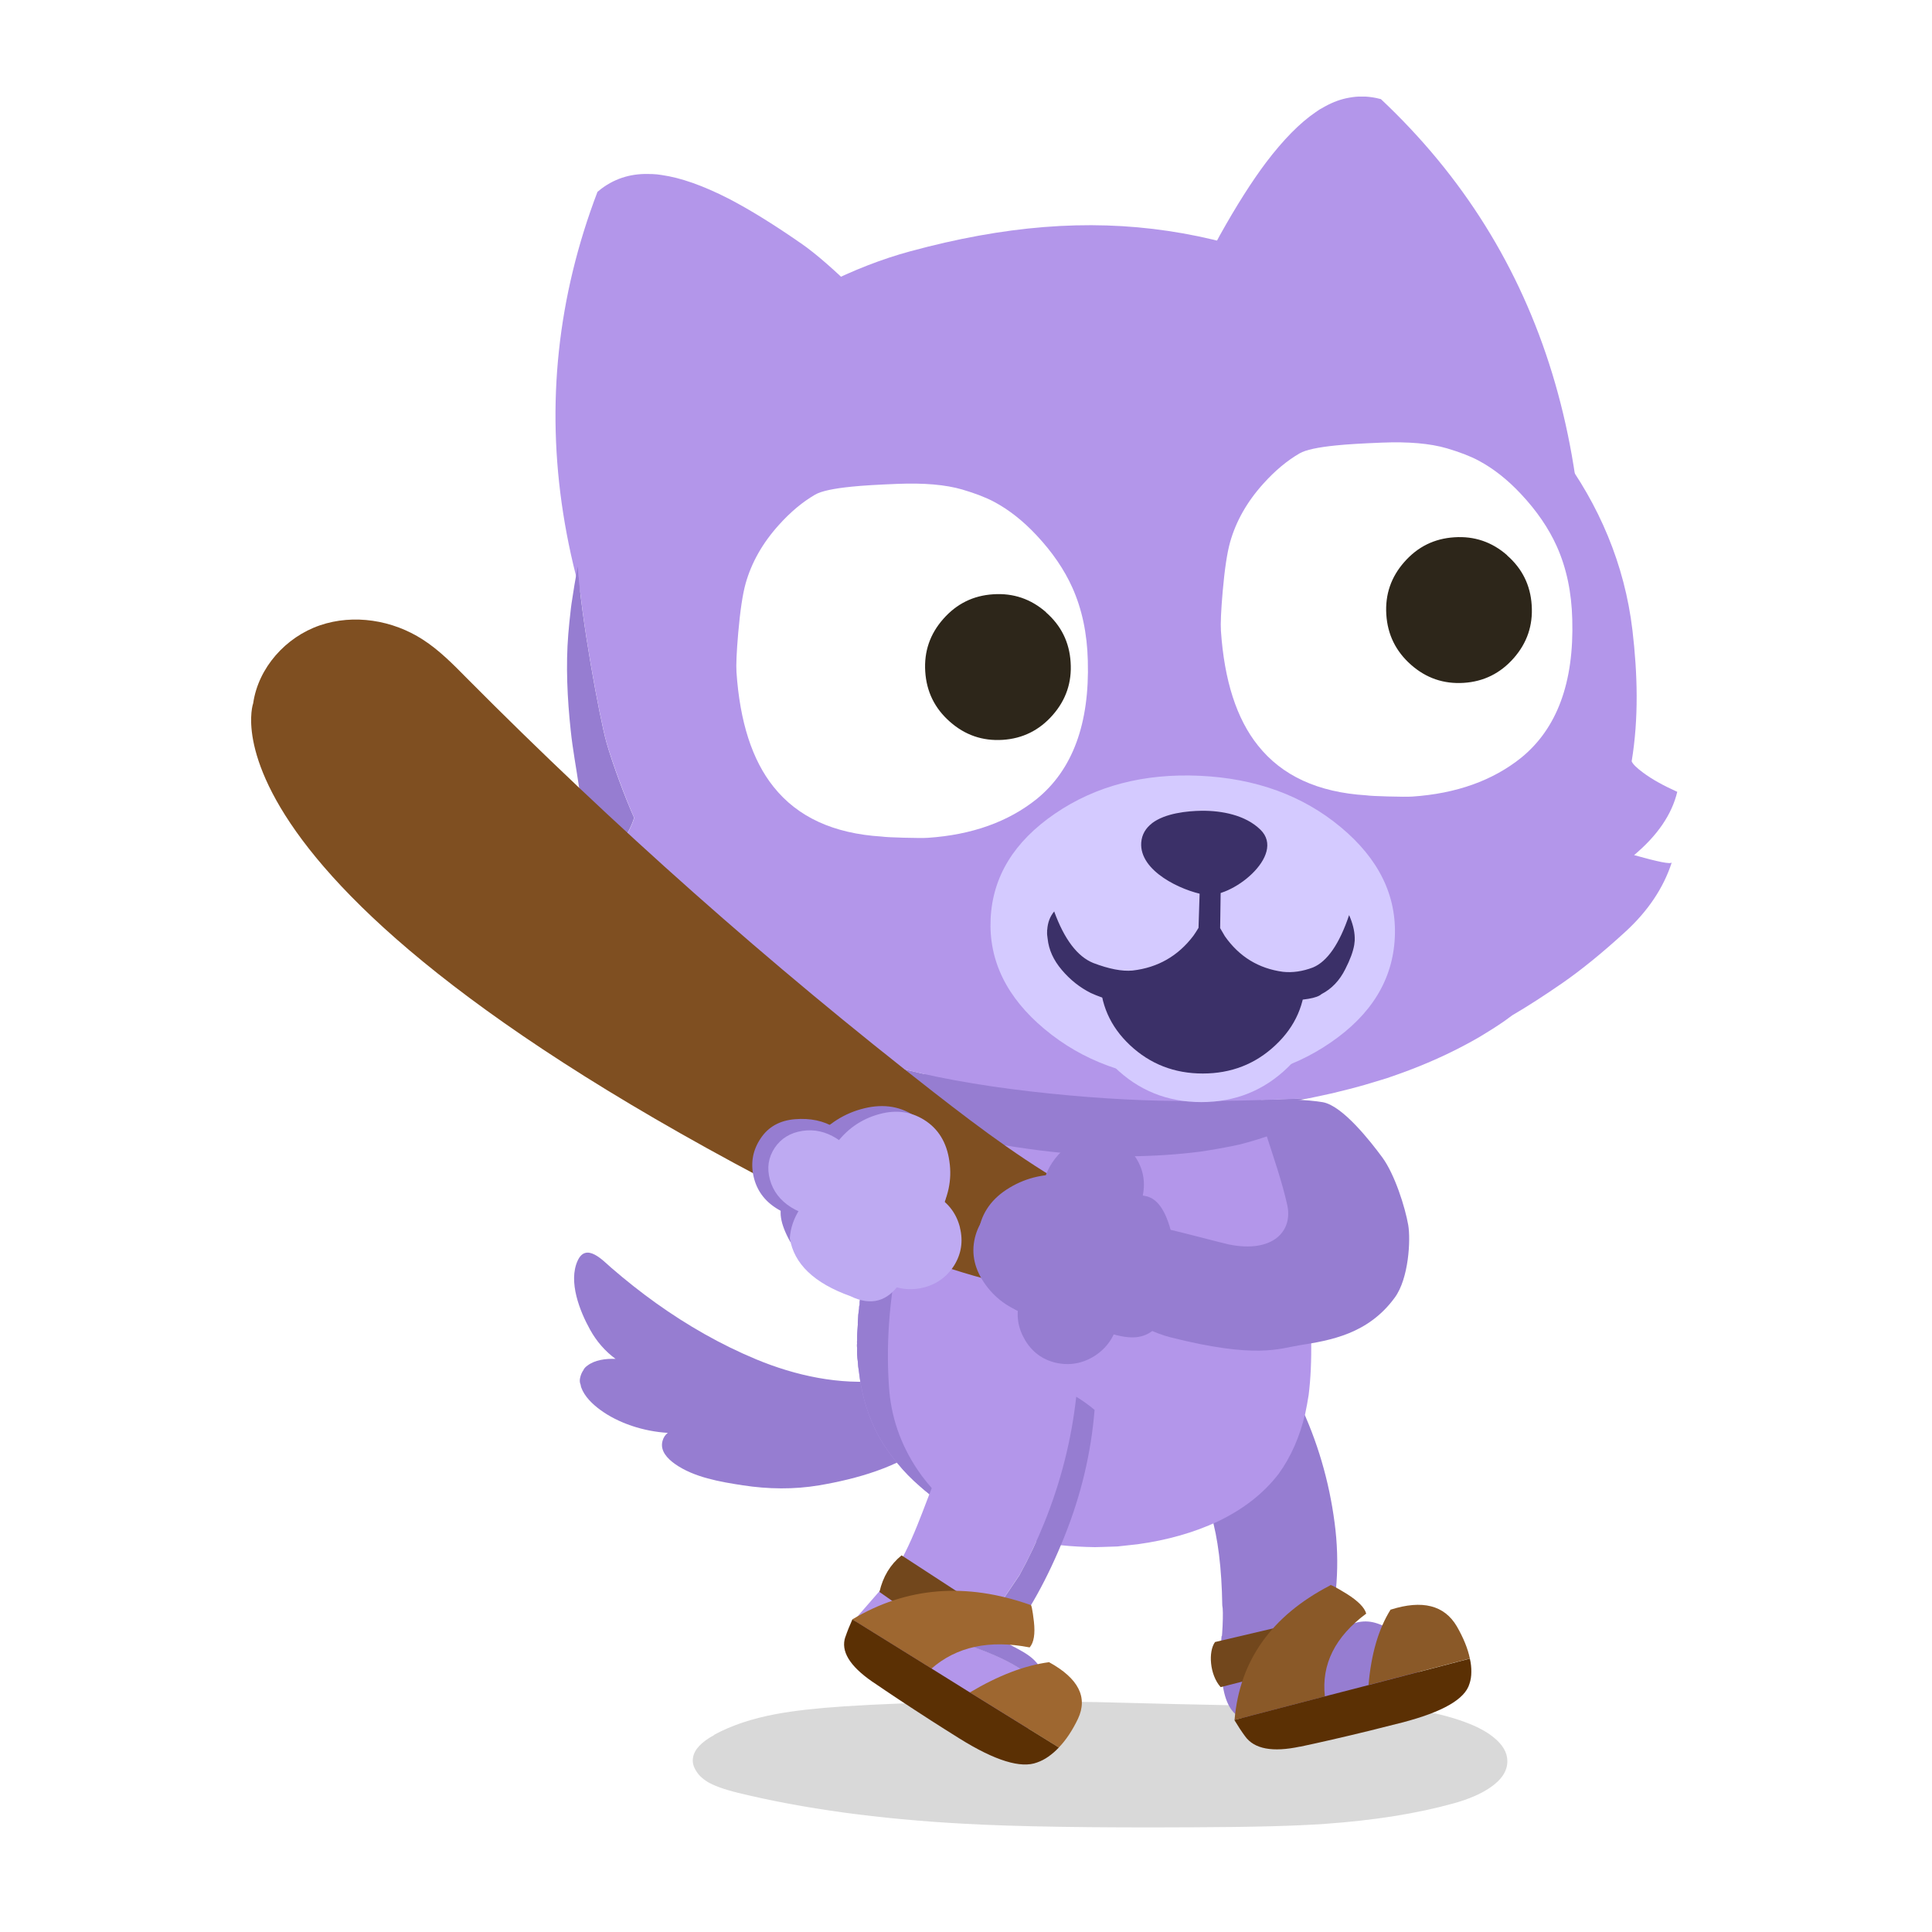 <svg fill="none" height="200" viewBox="0 0 200 200" width="200" xmlns="http://www.w3.org/2000/svg" xmlns:xlink="http://www.w3.org/1999/xlink"><clipPath id="a"><path d="m26 10h147.61v179.18h-147.61z"/></clipPath><path d="m0 0h200v200h-200z" fill="#fff"/><g clip-path="url(#a)"><path d="m60.41 141.79c.05-.09.11-.17.18-.24s.15-.14.23-.19c.74-.57 1.86-.73 2.9-.69-1.08-.79-1.98-1.83-2.64-3.03-1.06-1.91-2.28-4.97-1.28-7.14.88-1.92 2.62 0 3.48.74 1.49 1.29 3.04 2.52 4.65 3.67 3.22 2.3 6.68 4.28 10.33 5.8 4.09 1.7 8.65 2.69 13.09 2.21 2.07-.23 7.49-2.22 8.8.41 1.1 2.2-2.7 5.04-4.14 6.17-3.04 2.39-7.32 3.6-11.21 4.26-2.61.44-5.29.4-7.9 0-2.34-.36-5.07-.82-7.04-2.22-.76-.54-1.55-1.35-1.28-2.36.1-.39.3-.66.55-.85-2.51-.15-5.13-1-7.03-2.41-.76-.56-1.6-1.36-1.93-2.29-.03-.08-.05-.17-.06-.27-.09-.2-.12-.44-.06-.71.07-.33.19-.61.37-.85z" fill="#967dd1"/><path d="m73.95 179.6c-1.35.73-2.09 1.52-2.21 2.36-.08.45.03.91.32 1.36.25.42.63.79 1.12 1.1.68.42 1.75.81 3.21 1.17 6.76 1.65 14.55 2.72 23.36 3.2 5.37.3 13.33.43 23.86.37 6-.02 10.55-.14 13.63-.36 5.03-.36 9.44-1.06 13.25-2.12 1.56-.43 2.82-.98 3.77-1.63 1.2-.82 1.8-1.74 1.78-2.77-.01-.87-.49-1.68-1.42-2.43-.76-.62-1.76-1.14-2.99-1.59-1.78-.65-3.64-1.08-5.59-1.31-.92-.11-1.98-.18-3.17-.21-.59-.02-1.65-.04-3.19-.05-5.8-.02-14.52-.18-26.16-.49-10.39-.16-19.09-.02-26.12.44-2.89.19-5.23.46-7.02.79-2.54.47-4.68 1.19-6.44 2.15z" fill="#000" fill-opacity=".15"/><path d="m126.73 138.9c-.93.13-1.83.46-2.71 1-.82.48-1.52 1.07-2.1 1.79-.61.74-1.05 1.54-1.32 2.41-.28.89-.36 1.79-.23 2.72 0 .07 0 .12.02.16 0 .06 0 .1.03.14 2.45 3.62 4.1 6.84 4.95 9.68.71 2.4 1.1 5.53 1.16 9.39.07.29.08 1.01.03 2.18-.06 1.11-.12 1.67-.18 1.66 3.09.12 5.86.17 8.31.13 2.05-.03 2.92-.11 2.6-.23 1.13-4.03 1.42-8.12.87-12.28-.57-4.36-1.79-8.49-3.64-12.38-1.05-2.25-2.5-4.2-4.34-5.84-1.03-.5-2.17-.68-3.44-.53z" fill="#967dd1"/><path d="m126.47 173.47c.16 2.17.73 3.57 1.73 4.21.28.17.85.4 1.72.68.86.28 1.63.49 2.31.62.54.1 1.82.26 3.84.48 1.34.14 2.78.35 4.13-.04 1.56-.45 2.94-1.41 4.35-2.19 2.13-1.16 3.06-2.97 1.93-5.24-.56-1.14-1.57-3.12-2.88-3.54-.67-.21-1.69-.9-3.3-.45-1.61.46-3.26 1.5-4.7 1.53-2.69.03-5.74-.02-9.15-.15-.06 1.85-.05 3.22.03 4.09z" fill="#967dd1"/><path d="m118.27 105.73c-1.12-.06-2.17-.08-3.14-.06-.17-.01-.32-.02-.47-.01-.54 0-1.06 0-1.56.01-.22 0-.45 0-.67.02-.38 0-.75.02-1.11.04-.4.01-.79.04-1.14.07-.2 0-.38.01-.56.03-.32.03-.64.06-.94.1-3.48.37-6.42 1.16-8.83 2.38-1.42.68-2.66 1.51-3.72 2.49-.68.53-1.27 1.13-1.75 1.79-.79.95-1.42 2.12-1.9 3.51-.17.34-.3.72-.39 1.13-.38 1.12-.76 2.86-1.13 5.23l-1.22 7.39c-.31 1.66-.54 3.17-.68 4.54-.06.21-.08.42-.07.65-.05.14-.07.28-.06.42-.07.44-.11.86-.12 1.27-.01.13-.02.26-.01.4-.05.58-.08 1.13-.07 1.66-.02.06-.02.14-.01.23v.06c0 .05-.01.1-.01.15 0 .11 0 .23.02.35-.02.45 0 .9.07 1.37.01.32.05.65.11 1 .24 2.12.77 4.06 1.6 5.83.61 1.3 1.42 2.54 2.43 3.74.66.81 1.42 1.59 2.29 2.34.59.53 1.25 1.05 1.98 1.55.71.49 1.46.97 2.26 1.41.8.45 1.66.86 2.59 1.23 2.4.97 4.98 1.61 7.76 1.91 1.13.12 2.3.18 3.52.2.25 0 .52-.01.8-.02.49-.02 1-.04 1.53-.05.66-.08 1.36-.15 2.1-.23 3.06-.42 5.83-1.21 8.3-2.36 2.65-1.27 4.76-2.92 6.31-4.95 1.26-1.74 2.17-3.82 2.74-6.23.13-.62.25-1.26.35-1.91.21-1.66.3-3.59.26-5.78-.03-.98-.08-2.01-.15-3.08-.09-.59-.15-1.16-.18-1.71-.11-1.01-.23-1.98-.35-2.91-.11-.8-.22-1.57-.31-2.3-.09-.44-.16-.84-.21-1.23-.2-.97-.41-1.91-.61-2.82-.27-1.16-.55-2.29-.83-3.4-.11-.28-.19-.54-.24-.79-.21-.62-.4-1.23-.56-1.82-.15-.42-.28-.82-.4-1.2-.54-1.46-1.11-2.89-1.68-4.28-.15-.3-.27-.58-.36-.83-.43-.93-.81-1.67-1.13-2.21-.51-.79-1.05-1.43-1.62-1.93-1.1-.91-2.48-1.54-4.14-1.91-.99-.23-2.22-.37-3.69-.44-.32-.02-.64-.04-.98-.04z" fill="#b396ea"/><path d="m118.27 105.73c-1.12-.06-2.17-.08-3.14-.06-.17-.01-.32-.02-.47-.01-.54 0-1.06 0-1.56.01-.22 0-.45 0-.67.02-.38 0-.75.02-1.11.04-.4.01-.79.04-1.14.07-.2 0-.38.01-.56.03-.32.03-.64.06-.94.1-3.48.37-6.42 1.16-8.83 2.38-1.42.68-2.66 1.51-3.72 2.49-.68.53-1.27 1.13-1.75 1.79-.79.95-1.42 2.12-1.9 3.51-.17.34-.3.72-.39 1.13-.38 1.12-.76 2.86-1.13 5.23l-1.22 7.39c-.31 1.66-.54 3.17-.68 4.54-.06.21-.08.42-.07.65-.05.14-.07.28-.06.42-.07.44-.11.86-.12 1.27-.01.13-.02.26-.01.4-.05.58-.08 1.13-.07 1.66-.02.06-.02.14-.01.23v.06c0 .05-.01.1-.01.15 0 .11 0 .23.02.35-.02.45 0 .9.07 1.37.01.32.05.65.11 1 .24 2.12.77 4.06 1.6 5.83.61 1.3 1.42 2.54 2.43 3.74.66.81 1.42 1.59 2.29 2.34.59.53 1.25 1.05 1.98 1.55.71.49 1.46.97 2.26 1.41-1.82-1.38-3.32-2.94-4.48-4.66-1.79-2.66-2.78-5.56-2.97-8.7-.33-4.87.12-9.93 1.35-15.18.82-3.76 2.04-7.45 3.66-11.09 7.46 1.69 14.12 2.53 19.98 2.51 2.54-.03 4.95-.19 7.22-.48 1.4-.21 2.77-.45 4.09-.74 1.37-.35 2.56-.73 3.57-1.11-.54-1.46-1.11-2.89-1.68-4.28-.15-.3-.27-.58-.36-.83-.43-.93-.81-1.67-1.13-2.21-.51-.79-1.05-1.43-1.62-1.93-1.1-.91-2.48-1.54-4.14-1.91-.99-.23-2.22-.37-3.69-.44-.32-.02-.64-.04-.98-.04z" fill="#967dd1"/><path d="m119.6 43.13c2.68-9.32 4.9-15.56 6.65-18.72 1.72-3.09 3.33-5.62 4.81-7.59 1.79-2.36 3.5-4.1 5.15-5.22.27-.2.55-.37.83-.51.04-.03.08-.05.12-.07.85-.47 1.69-.77 2.52-.91.91-.17 1.83-.16 2.76.03.17.04.34.08.51.12 16.94 15.93 23.64 37.86 20.12 65.8-.26.14-.53.26-.81.38l-46.2 7.48c-.68-16.65.5-30.25 3.53-40.79z" fill="#b396ea"/><path d="m97.23 39.22c-6.49-7.21-11.21-11.85-14.17-13.93-2.9-2.02-5.45-3.6-7.64-4.73-2.64-1.35-4.94-2.16-6.91-2.44-.33-.06-.66-.09-.97-.1-.05 0-.09-.01-.14 0-.97-.05-1.86.05-2.67.28-.89.25-1.71.66-2.47 1.23-.14.11-.27.22-.41.33-8.28 21.73-4.73 44.39 10.65 67.98.3 0 .6 0 .89-.01l44.82-13.46c-6.67-15.28-13.66-26.99-21-35.15z" fill="#b396ea"/><path d="m53.34 92.75c2.3-2.11 5.42-3.9 6.54-6.96.05-.13.09-.24.13-.34.17-.43.27-.69.24-1.31-.05-.91-.19-1.82-.32-2.73-.28-1.93-.65-3.86-.85-5.8-.35-3.24-.52-6.72-.25-9.98.07-.83.15-1.65.25-2.48 0-.07.03-.22.04-.34.01-.1.03-.2.04-.3.19-1.29.4-2.59.66-3.88.31 5.23 2.24 15.65 2.96 18.23.62 2.19 1.96 5.8 2.86 7.79-.94 3.29-5.95 8.16-5.95 8.16s1.57.61 2.08.72c3.74.83 7.51 1.03 11.32.62.05.06.11.11.16.16-.09.59-2.02 2.87-5.79 6.84 10.57 5.01 18.82 8.06 24.75 9.17 4.1 1.13 8.91 2.02 14.42 2.65s10.61.97 15.28.99c3.89.03 9.13-.07 13.58-.29-.32.07-.64.13-.96.2-2.01.36-4.11.67-6.29.94-.94.1-1.9.19-2.85.27-.85.07-1.71.13-2.56.2-4.39.28-9.09.33-14.1.17-.09 0-.18 0-.28 0-.18 0-.36.01-.52.02-3.69.1-8.03-.24-13.01-1.02-.86-.14-1.03-.17-.51-.09-2.21-.38-3.79-.67-4.72-.85-.04 0-.07 0-.11-.01-1.65-.33-2.85-.68-3.59-1.03-3.36-.98-7.8-2.14-13.34-3.49-5.54-1.34-10.19-3.23-13.96-5.65.93-1.05 2.35-2.99 4.26-5.82-4-.59-7.21-2.17-9.63-4.74z" fill="#967dd1"/><path d="m121.92 113.97c-4.68-.03-9.77-.36-15.28-.99-5.51-.64-10.32-1.52-14.42-2.65-5.93-1.1-14.18-4.16-24.75-9.17 3.77-3.97 5.7-6.25 5.79-6.84-.05-.05-.11-.1-.16-.16-3.81.41-7.58.21-11.32-.62-.51-.11-2.08-.72-2.08-.72s5.01-4.87 5.95-8.16c-.89-1.99-2.23-5.6-2.86-7.79-.72-2.58-2.66-13-2.96-18.23.68-3.4 2.31-6.75 4.06-9.74 6.2-10.65 18.61-19.7 30.32-22.88 19.49-5.3 34.38-2.82 51.96 7.44 12.15 7.09 21.2 18.08 22.82 31.78.53 4.52.66 9.09-.08 13.57.11.28.5.67 1.19 1.18.9.67 2.08 1.33 3.53 1.98-.56 2.34-2.05 4.52-4.47 6.55 2.48.7 3.78.96 3.9.76-.86 2.65-2.48 5.06-4.84 7.21-2.36 2.16-4.52 3.91-6.46 5.26-1.94 1.34-3.68 2.46-5.22 3.36-.27.2-.54.4-.82.6-.81.56-1.65 1.09-2.52 1.61-2.25 1.31-4.69 2.47-7.33 3.47-.75.28-1.52.56-2.29.82-.24.07-.47.14-.69.21-1.05.33-2.12.64-3.22.92-.57.14-1.14.29-1.73.43-.15.03-.31.07-.46.1-.31.07-.61.14-.91.2-.36.07-.71.14-1.06.22-4.45.22-9.69.32-13.58.29z" fill="#b396ea"/><path d="m112.61 68.38c-.07-2.8-.6-5.32-1.6-7.55-.84-1.87-2.07-3.67-3.7-5.41-1.41-1.51-2.88-2.66-4.4-3.47-.86-.46-1.96-.88-3.28-1.27-1.74-.51-3.99-.7-6.72-.59-2.02.08-3.6.17-4.75.29-1.89.19-3.15.46-3.77.82-1.28.74-2.54 1.78-3.76 3.14-1.69 1.87-2.83 3.89-3.44 6.05-.32 1.14-.57 2.85-.77 5.13-.17 1.96-.23 3.31-.18 4.06.35 5.14 1.62 9.1 3.83 11.86 2.49 3.14 6.22 4.85 11.2 5.16.37.05 1.13.09 2.29.12 1.19.03 2.03.04 2.5.01 4.55-.31 8.3-1.65 11.25-4.01 3.72-3.02 5.49-7.8 5.3-14.34z" fill="#fff"/><path d="m162.76 64.11c-.07-2.8-.6-5.32-1.6-7.55-.84-1.87-2.07-3.67-3.7-5.41-1.41-1.51-2.88-2.66-4.4-3.47-.86-.46-1.96-.88-3.28-1.27-1.74-.51-3.99-.7-6.72-.59-2.02.08-3.6.17-4.75.29-1.89.19-3.15.46-3.77.82-1.28.74-2.54 1.78-3.76 3.14-1.69 1.87-2.83 3.89-3.44 6.05-.32 1.14-.57 2.85-.77 5.13-.17 1.96-.23 3.31-.18 4.06.35 5.14 1.62 9.1 3.83 11.86 2.49 3.14 6.22 4.85 11.2 5.16.37.05 1.13.09 2.29.12 1.19.03 2.03.04 2.5.01 4.55-.31 8.3-1.65 11.25-4.01 3.72-3.02 5.49-7.8 5.3-14.34z" fill="#fff"/><path d="m108.29 63.38c-1.57-1.38-3.4-2-5.47-1.86-2.07.13-3.79.98-5.17 2.55-1.38 1.56-2 3.37-1.87 5.44.13 2.09.98 3.82 2.55 5.2 1.57 1.39 3.39 2.01 5.46 1.88s3.8-.99 5.18-2.56 2-3.39 1.86-5.48c-.13-2.07-.98-3.79-2.55-5.16z" fill="#2d261a"/><path d="m156.02 57.48c-1.57-1.38-3.4-2-5.47-1.86-2.07.13-3.79.98-5.17 2.55-1.38 1.56-2 3.37-1.87 5.44.13 2.09.99 3.82 2.55 5.2 1.57 1.39 3.39 2.01 5.46 1.88s3.8-.99 5.18-2.56 2-3.39 1.86-5.48c-.13-2.07-.98-3.79-2.55-5.16z" fill="#2d261a"/><path d="m137.75 107.92c4.22-2.89 6.43-6.51 6.64-10.86s-1.66-8.15-5.58-11.42c-3.93-3.28-8.79-5.06-14.59-5.33s-10.81 1.04-15.03 3.93-6.43 6.51-6.64 10.85 1.66 8.17 5.58 11.44c3.93 3.29 8.79 5.07 14.59 5.34s10.81-1.04 15.03-3.95z" fill="#d4caff"/><path d="m133.36 92.93c-2.48-2.42-5.48-3.63-9-3.63s-6.52 1.21-9 3.63c-2.48 2.43-3.72 5.35-3.72 8.76 0 3.42 1.24 6.34 3.72 8.76 2.48 2.43 5.48 3.64 9 3.64s6.52-1.21 9-3.64c2.48-2.42 3.72-5.34 3.72-8.76 0-3.41-1.24-6.33-3.72-8.76z" fill="#d4caff"/><path d="m132.03 94.06c-2.07-1.94-4.57-2.92-7.52-2.92s-5.46.97-7.53 2.92-3.1 4.31-3.1 7.07c0 2.76 1.03 5.13 3.1 7.07 2.08 1.95 4.59 2.93 7.53 2.93s5.45-.98 7.52-2.93c2.07-1.94 3.1-4.3 3.1-7.07 0-2.76-1.03-5.12-3.1-7.07z" fill="#3b3068"/><path d="m143.2 95.08c-.02-.58-.2-1.69-.54-3.31-.33-1.62-1.48-3.28-3.46-4.99-1.98-1.7-4.11-2.87-6.4-3.52-2.29-.64-5.64-1.09-10.06-1.35-4.41-.25-8.41.96-11.99 3.65-5.2 3.45-7.67 6.74-7.41 9.84.25 3.08 1.55 4.83 3.92 5.25 2.36.43 4.66.89 6.88 1.38 2.23.48 5.92-.67 11.08-3.45 2.36 1.84 4.37 3.15 6.05 3.93 1.67.78 2.9.93 3.7.44s2.11-1.48 3.95-2.98 3.28-3.12 4.3-4.88z" fill="#d4caff"/><path d="m109.14 94.34c-.44.52-.68 1.15-.73 1.9-.02.05-.02.1-.01.15-.02.24 0 .5.05.78.12 1.16.61 2.23 1.47 3.24.86 1.02 1.86 1.81 2.99 2.38 1.44.66 2.84 1 4.21 1.01 2.81 0 5.48-1.35 8.02-4.05 2.83 2.58 5.38 3.86 7.65 3.84 2.22-.03 3.55-.26 4.01-.68 1.05-.54 1.88-1.41 2.47-2.6.49-.96.8-1.79.92-2.5.02-.15.04-.3.05-.44 0-.11 0-.22 0-.32-.02-.72-.22-1.49-.58-2.32-1.01 2.99-2.26 4.8-3.74 5.42-1.08.41-2.12.56-3.12.45-2.51-.34-4.51-1.56-6-3.68-.16-.26-.32-.54-.49-.84l.08-5.74-2.13-.21-.19 5.92c-.18.3-.36.58-.53.82-1.59 2.1-3.69 3.3-6.3 3.6-1.08.1-2.43-.16-4.06-.78-1.64-.66-3-2.44-4.06-5.36z" fill="#3b3068"/><path d="m119.25 85.23c-.62.48-1.05 1.13-1.11 2-.2 2.95 4.15 4.96 6.54 5.39 2.71.5 8.53-4.07 5.8-6.73-1.55-1.52-4-1.98-6.09-1.96-1.48.02-3.79.25-5.15 1.3z" fill="#3b3068"/><path d="m88.87 169.32c-.14-.28-.25-.52-.31-.75-.16-.5-.05-.96.33-1.38.79-.91 1.58-1.81 2.37-2.72 2.57-2.95 3.89-7.14 5.31-10.72.69-1.75 1.3-3.53 1.81-5.34.26-.92.49-1.85.7-2.79.15-.66.03-1.78.45-2.34s1.61-.59 2.29-.68c1.64-.21 3.31-.12 4.93.21 1.7.35 3.26.94 4.66 1.77-.49 4.45-1.59 8.79-3.29 13.01-.76 1.89-1.62 3.71-2.59 5.46-1.46 2.21-4.66 6.78-5.03 7.34 2.09.73 6.52 2.41 7.62 4.93-.07.54-.23 1.13-.46 1.76-.48 1.3-1.28 2.2-2.4 2.68-.77.31-1.65.35-2.64.11-.76-.18-1.62-.53-2.58-1.06-2.61-1.41-4.96-3.07-7.08-5-1.54-1.41-2.91-2.91-4.1-4.51z" fill="#b396ea"/><path d="m108.12 175.34c.08-.56.07-1.08-.02-1.53-.46-2.24-2.24-2.79-4-3.8-.147-.04-.147-.04 0 0 2.33-2.95 4.37-6.64 6.13-11.05 1.69-4.23 2.72-8.56 3.08-13.01-.6-.5-1.23-.96-1.9-1.36-.49 4.45-1.59 8.79-3.29 13.01-.76 1.89-1.62 3.71-2.59 5.47-1.46 2.21-4.66 6.77-5.03 7.34 2.09.73 6.52 2.41 7.62 4.93z" fill="#967dd1"/><path d="m125.79 169.98 7.79-1.83-1.68 5.09-5.54 1.41c-1.14-1.28-1.3-3.67-.58-4.67z" fill="#72471c"/><path d="m143.95 166.63c-1.25 2-2.01 4.6-2.28 7.8l10.49-2.74c-.21-1.02-.66-2.13-1.35-3.33-1.29-2.19-3.57-2.77-6.85-1.73m-2.53.41c-.17-.63-.85-1.31-2.02-2.05-1.19-.73-1.76-1.02-1.71-.87-6.08 3.15-9.38 7.79-9.9 13.93l9.35-2.44c-.37-3.31 1.05-6.17 4.28-8.57z" fill="#8a5928"/><path d="m127.79 178.05 9.35-2.44 4.53-1.17 10.49-2.74c.11.48.16.94.15 1.39 0 .43-.06.83-.19 1.21-.46 1.6-2.79 2.93-6.99 4.02-1.18.3-2.3.58-3.38.85-2.74.67-5.11 1.21-7.13 1.64h-.05c-2.83.6-4.72.25-5.67-1.06-.37-.5-.74-1.06-1.11-1.68z" fill="#5b3004"/><path d="m93.33 161.01 7.2 4.69-5.47 1.91-4.02-2.81c.36-1.58 1.12-2.84 2.29-3.79z" fill="#72471c"/><path d="m108.6 172.07c3.04 1.67 4.04 3.63 2.99 5.86-.58 1.21-1.24 2.2-1.98 2.97l-9.21-5.7c2.94-1.75 5.67-2.8 8.19-3.13m-12.16.66-8.2-5.09c5.61-3.36 11.76-3.86 18.43-1.5.1-.12.22.45.37 1.73.14 1.27 0 2.16-.44 2.67-4.17-.81-7.56-.08-10.16 2.19z" fill="#9e6730"/><path d="m87.52 169.44c.19-.56.43-1.16.72-1.8l8.2 5.09 3.96 2.47 9.21 5.7c-.34.37-.71.68-1.09.95-.37.26-.76.46-1.16.6-1.67.64-4.34-.18-8.02-2.47-1.03-.64-2.01-1.27-2.94-1.86-2.36-1.52-4.38-2.86-6.06-4.01l-.05-.03c-2.35-1.63-3.28-3.17-2.78-4.63z" fill="#5b3004"/><path d="m26.21 72.8c.53-3.68 3.37-6.85 6.89-8.06s7.55-.55 10.67 1.47c1.71 1.1 3.14 2.56 4.57 4.01 15.19 15.3 31.35 29.64 48.36 42.88 4.92 3.83 9.94 7.59 15.43 10.55 2.25 1.21 4.86 2.66 5.26 5.18.52 3.27-3.34 5.8-6.63 5.46s-12.22-2.62-15.21-4.03c-77.05-36.44-69.34-57.46-69.34-57.46z" fill="#7f4f21"/><path d="m93.61 132.07c-.59.98-1.39 1.71-2.39 2.19l-9.42-5.72c-1.05-1.88-1.27-3.3-.64-4.26.95-1.46 2.36-2.33 4.23-2.61 1.87-.29 3.65.1 5.35 1.16 1.67 1.04 2.79 2.47 3.36 4.29.55 1.8.39 3.45-.5 4.95z" fill="#967dd1"/><path d="m86.15 128.82c-1.88-1.18-3.06-2.83-3.55-4.95-.42-2.12.11-4.04 1.59-5.78 1.48-1.75 3.24-2.87 5.29-3.36 2.05-.5 3.86-.18 5.41.94 1.55 1.13 2.55 2.73 3.01 4.82.46 2.08.16 4.02-.93 5.81-1.11 1.84-2.72 3.01-4.85 3.52-2.14.48-4.13.14-5.97-1.01z" fill="#967dd1"/><path d="m86.44 116.74c1.18.71 1.89 1.72 2.14 3.03.25 1.3 0 2.55-.76 3.76-.78 1.22-1.9 1.99-3.34 2.31-1.45.3-2.81.06-4.08-.74-1.28-.8-2.07-1.9-2.39-3.31-.32-1.42-.08-2.74.73-3.94.79-1.2 1.98-1.86 3.55-1.99 1.58-.13 2.97.16 4.15.88z" fill="#967dd1"/><g fill="#beaaf2"><path d="m99.37 127.08c.35 1.41.15 2.72-.61 3.94-.78 1.22-1.9 1.99-3.34 2.31-1.45.3-2.81.06-4.08-.74-1.28-.8-2.07-1.9-2.39-3.31-.32-1.42-.08-2.74.73-3.94.79-1.2 1.91-1.94 3.35-2.22 1.42-.29 2.75-.05 3.99.73 1.24.77 2.02 1.86 2.36 3.24z"/><path d="m87.45 129.06c-1.54-.97-2.44-2.44-2.69-4.41-.22-1.98.25-3.87 1.4-5.68 1.14-1.77 2.64-2.94 4.5-3.53 1.86-.6 3.52-.44 5.01.49 1.47.92 2.34 2.35 2.61 4.28.29 1.93-.11 3.8-1.2 5.59-1.11 1.83-2.62 3.07-4.52 3.73-1.89.63-3.6.48-5.11-.47z"/><path d="m88.04 134.18c-3.75-1.34-5.85-3.34-6.28-6 .07-1.06.42-2.07 1.04-3.03.95-1.46 2.3-2.37 4.03-2.74s3.34-.09 4.83.84c1.47.92 2.42 2.24 2.86 3.97.42 1.72-.02 3.57-1.32 5.55-1.31 1.97-3.03 2.45-5.16 1.41z"/><path d="m85.52 125.75c-1.27.21-2.47-.05-3.61-.76-1.15-.72-1.88-1.68-2.21-2.88-.33-1.21-.16-2.3.5-3.29.65-.97 1.61-1.56 2.86-1.75 1.22-.19 2.4.07 3.52.77 1.11.69 1.84 1.63 2.18 2.8.35 1.2.22 2.3-.4 3.29-.65 1-1.59 1.61-2.85 1.82z"/></g><g fill="#967dd1"><path d="m115.22 138.1c1.11.28 2.19.25 3.24-.11l2.72-10.68c-.57-2.08-1.41-3.24-2.53-3.48-1.7-.38-3.31-.01-4.85 1.1-1.54 1.1-2.54 2.63-3 4.57-.46 1.91-.26 3.71.6 5.41.87 1.67 2.14 2.73 3.82 3.18z"/><path d="m116.75 130.67c.52-2.16.21-4.16-.93-6.02-1.18-1.8-2.91-2.81-5.18-3.01-2.28-.22-4.32.22-6.13 1.31-1.81 1.08-2.88 2.57-3.2 4.46s.09 3.74 1.22 5.55c1.12 1.81 2.7 2.98 4.73 3.5 2.08.54 4.05.24 5.93-.88 1.86-1.16 3.05-2.79 3.55-4.9z"/><path d="m108.08 122.25c-.34 1.33-.14 2.55.59 3.66.73 1.1 1.79 1.82 3.18 2.15 1.41.32 2.75.09 4-.69 1.25-.8 2.05-1.93 2.4-3.39s.15-2.81-.61-4.04c-.77-1.24-1.86-2.01-3.28-2.3-1.4-.3-2.71.06-3.93 1.07s-2.01 2.19-2.35 3.54z"/><path d="m106.09 138.69c.74 1.25 1.8 2.05 3.2 2.38 1.41.32 2.75.09 4-.69 1.25-.8 2.05-1.93 2.4-3.39s.15-2.81-.61-4.04c-.77-1.24-1.86-2.01-3.28-2.3-1.4-.3-2.72-.05-3.95.76-1.22.78-2 1.89-2.34 3.32-.34 1.42-.14 2.74.59 3.96z"/><path d="m115.99 131.75c.43-1.77.04-3.45-1.17-5.03-1.23-1.56-2.89-2.59-4.98-3.07-2.05-.46-3.94-.25-5.69.64-1.75.87-2.82 2.15-3.23 3.85-.4 1.68-.03 3.31 1.13 4.89 1.15 1.58 2.74 2.63 4.78 3.15 2.08.53 4.02.36 5.83-.5 1.8-.88 2.9-2.18 3.32-3.92z"/><path d="m120.67 135.71c1.74-3.59 1.83-6.48.28-8.68-.79-.71-1.75-1.19-2.87-1.44-1.7-.37-3.3-.08-4.79.86-1.5.95-2.45 2.27-2.86 3.98-.4 1.68-.16 3.29.74 4.84.9 1.52 2.51 2.54 4.83 3.04.58.12 1.11.16 1.59.12 1.45-.14 2.48-1.05 3.08-2.72z"/><path d="m115.05 128.04c1.05-.74 1.73-1.76 2.04-3.07.32-1.31.17-2.52-.44-3.61s-1.5-1.76-2.66-2c-1.15-.24-2.24.01-3.27.76-1.01.72-1.67 1.73-1.98 3.01-.31 1.27-.17 2.45.4 3.53.59 1.1 1.45 1.79 2.59 2.07 1.16.26 2.26.03 3.31-.69z"/><path d="m133.26 124.76c-1.04-4.72-3.6-10.33-2.65-10.66 1.35-.48 4.9-.25 6.33 0 2.06.37 4.95 4.08 6.16 5.72 1.29 1.76 2.36 5.16 2.68 7 .26 1.51.06 5.52-1.39 7.5-2.76 3.79-6.69 4.44-9.86 4.94-2.13.34-4.47 1.42-13.36-.82-1.49-.37-4.07-1.5-5.03-2.6-1.77-2.04-.69-3.95.78-6.17 1.33-2.01 1.79-2.8 4.25-2.36.42.07 5.64 1.44 6.06 1.52 4.52.91 6.62-1.37 6.03-4.07z"/></g></g></svg>